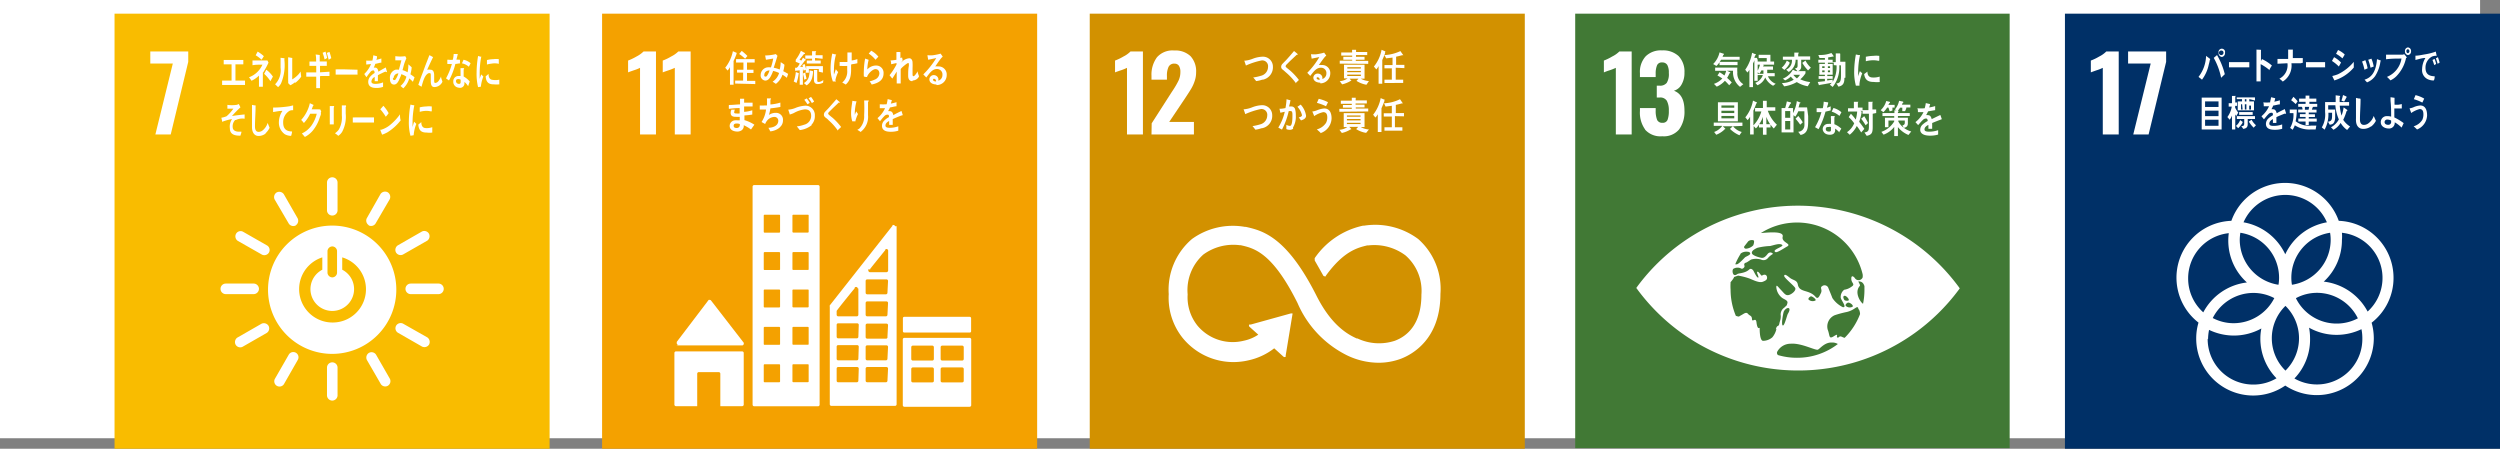 <svg xmlns="http://www.w3.org/2000/svg" width="251" height="45.05" viewBox="0 0 251 45.05"><rect x="0" y="0" width="251" height="45.05" fill="#808080" stroke="none"/><defs><style>.cls-1{fill:#fff;}.cls-2{fill:#f9bc00;}.cls-3{fill:#f4a100;}.cls-4{fill:#d29100;}.cls-5{fill:#417935;}.cls-6{fill:#003067;}</style></defs><g id="レイヤー_2" data-name="レイヤー 2"><g id="デザイン"><rect class="cls-1" width="249" height="44"/></g><g id="ポップアップ_タブ素材" data-name="ポップアップ／タブ素材"><rect class="cls-2" x="11.5" y="1.37" width="43.68" height="43.68"/><polygon class="cls-1" points="17.35 6.38 15.09 6.38 15.09 5.17 18.9 5.17 18.9 6.21 17.14 13.5 15.6 13.5 17.35 6.38"/><path class="cls-1" d="M33.36,22.65a6.44,6.44,0,1,0,6.43,6.43,6.43,6.43,0,0,0-6.43-6.43m-.48,2.54a.5.5,0,0,1,.48-.45.49.49,0,0,1,.48.45V27.4a.49.49,0,0,1-.48.45.5.5,0,0,1-.48-.45Zm.48,7.19a3.35,3.35,0,0,1-1-6.54v1.24a2.19,2.19,0,1,0,2,0V25.84a3.34,3.34,0,0,1-1,6.54"/><path class="cls-1" d="M26,29a.54.54,0,0,0-.5-.53H22.67a.53.53,0,0,0,0,1.06h2.81A.54.54,0,0,0,26,29"/><path class="cls-1" d="M44.55,29a.53.53,0,0,0-.49-.53H41.24a.53.53,0,0,0,0,1.06h2.82a.53.53,0,0,0,.49-.53"/><path class="cls-1" d="M33.36,40.22a.54.54,0,0,0,.53-.49V36.91a.53.53,0,0,0-1.06,0v2.82a.54.54,0,0,0,.53.49"/><path class="cls-1" d="M43.08,34.59a.56.56,0,0,0-.17-.71l-2.45-1.39a.53.53,0,0,0-.69.21.53.53,0,0,0,.17.7l2.44,1.4a.55.55,0,0,0,.7-.21"/><path class="cls-1" d="M27.8,38.74a.53.53,0,0,0,.7-.16l1.4-2.45a.52.52,0,0,0-.91-.52l-1.4,2.44a.53.53,0,0,0,.21.69"/><path class="cls-1" d="M38.94,38.73a.54.54,0,0,0,.21-.69l-1.4-2.44a.54.54,0,0,0-.71-.17.55.55,0,0,0-.21.7l1.41,2.44a.53.53,0,0,0,.7.16"/><path class="cls-1" d="M23.66,34.61a.53.53,0,0,0,.69.21l2.44-1.4a.54.54,0,0,0,.17-.71.55.55,0,0,0-.7-.21l-2.44,1.4a.55.55,0,0,0-.16.71"/><path class="cls-1" d="M33.36,21.64a.53.53,0,0,0,.53-.49V18.33a.53.53,0,0,0-1.06,0v2.82a.53.53,0,0,0,.53.49"/><path class="cls-1" d="M27,25.36a.53.53,0,0,0-.16-.7l-2.45-1.4a.52.52,0,0,0-.69.21.54.54,0,0,0,.17.71l2.44,1.39a.54.54,0,0,0,.69-.21"/><path class="cls-1" d="M37,22.62a.53.53,0,0,0,.7-.17L39.13,20a.55.55,0,0,0-.21-.7.56.56,0,0,0-.71.17l-1.39,2.45a.54.54,0,0,0,.21.69"/><path class="cls-1" d="M29.68,22.63a.55.55,0,0,0,.21-.7l-1.4-2.44a.56.56,0,0,0-.71-.17.55.55,0,0,0-.21.7L29,22.46a.55.55,0,0,0,.71.17"/><path class="cls-1" d="M39.76,25.35a.54.54,0,0,0,.69.21l2.45-1.4a.55.55,0,0,0,.16-.71.54.54,0,0,0-.69-.21l-2.44,1.4a.55.55,0,0,0-.17.71"/><polygon class="cls-1" points="22.3 8.53 22.3 8.09 23.25 8.09 23.25 6.46 22.46 6.46 22.46 6.02 24.43 6.02 24.43 6.46 23.64 6.46 23.64 8.09 24.6 8.09 24.6 8.53 22.3 8.53"/><path class="cls-1" d="M26.39,7.26v.45c0,.35,0,.69,0,1H26c0-.37,0-.74,0-1.12a2.66,2.66,0,0,1-.75.52A2.6,2.6,0,0,0,25,7.76a2.38,2.38,0,0,0,1.35-1.27c-.33,0-.67,0-1,.06,0-.16,0-.32,0-.48.43,0,.87,0,1.31,0l.19,0,.11.22a8.41,8.41,0,0,1-.55,1M26.26,6a3.18,3.18,0,0,0-.59-.45l.2-.37a3.68,3.68,0,0,1,.62.46c-.07.12-.15.24-.23.36m.89,2.15a3.84,3.84,0,0,0-.63-.74L26.74,7a2.9,2.9,0,0,1,.66.69Z"/><path class="cls-1" d="M28.55,6a4.73,4.73,0,0,1-.34,2.39,1.48,1.48,0,0,1-.29.36l-.3-.29a2,2,0,0,0,.55-1.66c0-.31,0-.64,0-1l.39.05a0,0,0,0,1,0,0,.07.07,0,0,1,0,.06m1.09,2.33a3.17,3.17,0,0,1-.49.32,1.58,1.58,0,0,1-.23-.22.69.69,0,0,0,0-.2V7.75c0-.65,0-1.31,0-2l.41.07s0,0,0,0a.08.08,0,0,1,0,.07c0,.18,0,.36,0,.54,0,.51,0,1,0,1.54A2.69,2.69,0,0,0,30,7.43a2.7,2.7,0,0,0,.18-.25s0,0,0,0,0,0,0,0l.06.52a2.91,2.91,0,0,1-.62.64"/><path class="cls-1" d="M32.13,7.71c0,.39,0,.76,0,1.14l-.38,0c0-.39,0-.77,0-1.15-.33,0-.66,0-1,0,0-.15,0-.29,0-.43H31l.75,0,0-.66c-.23,0-.45,0-.68,0,0-.14,0-.29,0-.43h.67c0-.24,0-.47-.05-.71l.41.05a0,0,0,0,1,0,.06.08.08,0,0,1,0,.07c0,.18,0,.35,0,.52.23,0,.47,0,.71,0,0,.15,0,.29,0,.44h-.68c0,.22,0,.43,0,.65l.95-.06v.43c-.31,0-.62,0-.92,0m.43-1.66a5.16,5.16,0,0,0-.2-.67l.29-.12c.07.21.12.43.17.64ZM33,6c-.06-.24-.12-.47-.19-.69l.27-.1a6.52,6.52,0,0,1,.18.63Z"/><path class="cls-1" d="M35.88,7.49h-.47c-.17,0-1.31,0-1.71,0,0-.16,0-.35,0-.47s0-.06,0-.06a.67.67,0,0,0,.18,0h.62L35.9,7a4.18,4.18,0,0,0,0,.5"/><path class="cls-1" d="M38.69,7.19l0,0c-.2.08-.57.26-.75.36v.6h-.32V7.73a.54.54,0,0,0-.33.46c0,.15.13.23.38.23a2.08,2.08,0,0,0,.79-.15v.45a1.83,1.83,0,0,1-.69.11c-.53,0-.8-.2-.8-.62a.82.82,0,0,1,.23-.55,1.89,1.89,0,0,1,.41-.33c0-.17-.05-.26-.13-.26a.36.36,0,0,0-.28.14l-.21.26-.2.28-.22-.32a2.81,2.81,0,0,0,.68-1l-.48.05c0-.15,0-.28,0-.4a3.57,3.57,0,0,0,.62,0,4.29,4.29,0,0,0,.09-.53l.37.1s0,0,0,0a.05.05,0,0,1,0,.06c0,.07,0,.17-.07.3a5.28,5.28,0,0,0,.51-.14l0,.42c-.15,0-.36.08-.61.12a2.05,2.05,0,0,1-.16.38.47.47,0,0,1,.15,0c.17,0,.28.13.32.41.22-.14.47-.28.74-.43l.12.43s0,.05,0,.05"/><path class="cls-1" d="M41.46,8.22a4,4,0,0,0-.37-.35,2.18,2.18,0,0,1-.6,1l-.28-.24a1.73,1.73,0,0,0,.59-.93,1.67,1.67,0,0,0-.52-.25c0,.14-.09.27-.14.4-.13.33-.3.65-.59.64s-.41-.28-.4-.62A.83.83,0,0,1,39.7,7a1.42,1.42,0,0,1,.35,0c.07-.27.18-.65.25-.94l-.61,0,0-.42h0a3.62,3.62,0,0,0,1,0,2,2,0,0,0,.11.2c-.09.24-.17.4-.24.65s-.09.37-.15.55a1.92,1.92,0,0,1,.51.22A3.67,3.67,0,0,0,41,6.46l.33.29c0,.24-.07.48-.12.71.13.09.28.19.41.3-.05.15-.11.31-.17.46m-2-.38c0,.1,0,.19.11.19A.12.12,0,0,0,39.7,8,2.1,2.1,0,0,0,40,7.37a.48.48,0,0,0-.48.47"/><path class="cls-1" d="M43.61,8.74c-.39,0-.36-.46-.36-.81V7.57c0-.1,0-.23-.11-.23l-.08,0c-.43.14-.6.89-.74,1.37L42,8.52c.12-.37.25-.73.39-1.09s.3-.82.46-1.22c.09-.22.17-.45.26-.67a2.64,2.64,0,0,1,.37.2.05.05,0,0,1,0,0,.05.05,0,0,1,0,0c-.19.38-.37.78-.55,1.17a.31.31,0,0,1-.05.1A.84.84,0,0,1,43.22,7c.28,0,.37.24.37.56V8.1c0,.1,0,.23.11.23a.47.47,0,0,0,.33-.2,1.69,1.69,0,0,0,.25-.46c0,.18.1.36.14.54a.89.89,0,0,1-.81.53"/><path class="cls-1" d="M46.13,6.36a3.12,3.12,0,0,1-.41.06,7.3,7.3,0,0,1-.64,1.66l-.3-.21a6.69,6.69,0,0,0,.59-1.45,3.53,3.53,0,0,1-.46,0V6l.16,0a1.7,1.7,0,0,0,.39,0,2.91,2.91,0,0,0,.09-.58l.41,0a4.58,4.58,0,0,1-.14.56L46.18,6c0,.13,0,.26,0,.39M47,8.65a2.54,2.54,0,0,0-.37-.43.53.53,0,0,1,0,.13.44.44,0,0,1-.53.46.9.9,0,0,1-.27-.07.59.59,0,0,1-.32-.57A.52.52,0,0,1,46,7.63l.24,0c0-.18,0-.36,0-.54a1,1,0,0,1,0-.25h.27s.1,0,.1,0,0,0,0,0a.44.44,0,0,0-.06.23c0,.2,0,.41,0,.61a2.2,2.2,0,0,1,.61.5L47,8.65M46.25,8a.47.47,0,0,0-.2-.06c-.12,0-.26,0-.27.2a.28.28,0,0,0,.27.28c.11,0,.19,0,.2-.18V8m.82-1.3a1.49,1.49,0,0,0-.69-.34L46.54,6a1.53,1.53,0,0,1,.71.35Z"/><path class="cls-1" d="M26.69,13.39a1.15,1.15,0,0,1-.73.26c-.39,0-.64-.31-.66-.84V12.6c0-.21,0-.41,0-.62,0-.48,0-1,0-1.45l.25.05a.35.35,0,0,1,.11,0s0,0,0,.06a.07.07,0,0,1,0,.06c0,.66-.06,1.32-.06,2,0,.33.11.54.37.54a.66.66,0,0,0,.35-.11,1.51,1.51,0,0,0,.55-.79l.2.49a1.87,1.87,0,0,1-.42.56"/><path class="cls-1" d="M29.43,11.07h0a.69.69,0,0,0-.37.06,1.33,1.33,0,0,0-.63,1.17c0,.77.47.89.89.9,0,.15-.05.3-.09.44h-.05a1.33,1.33,0,0,1-.58-.16A1.43,1.43,0,0,1,28,12.26a2.13,2.13,0,0,1,.36-1.13c-.31,0-.63.07-.94.12,0-.15,0-.3,0-.45a11.08,11.08,0,0,0,1.63-.13l.38-.09c0,.05,0,.43,0,.45s0,0,0,0"/><path class="cls-1" d="M32.23,11.36c0,.15-.08.31-.13.45a3.89,3.89,0,0,1-.71,1.32,2.67,2.67,0,0,1-.78.62l-.3-.35a3,3,0,0,0,.45-.27,2.69,2.69,0,0,0,.5-.51,3.47,3.47,0,0,0,.54-1.2h-.66a3.62,3.62,0,0,1-.63.93,2.61,2.61,0,0,0-.27-.31,3.74,3.74,0,0,0,.87-1.68l.36.17a.07.07,0,0,1,0,.06,0,0,0,0,1-.05.05,3.42,3.42,0,0,1-.13.34H32a.41.41,0,0,0,.15,0l.1.21-.06.19"/><path class="cls-1" d="M33.51,10.82v1.67h-.4a2.72,2.72,0,0,0,0-.28v-.56c0-.33,0-.66,0-1l.43,0s0,0,0,0a.1.1,0,0,1,0,.07m1.17,0c0,.23,0,.46,0,.68a3.26,3.26,0,0,1-.36,1.84,1.35,1.35,0,0,1-.39.4,2.1,2.1,0,0,0-.33-.26,1.61,1.61,0,0,0,.38-.36,2.43,2.43,0,0,0,.31-1.44c0-.35,0-.69,0-1l.42,0s0,0,0,.06a.08.08,0,0,1,0,.07"/><path class="cls-1" d="M37.55,12.3h-.46c-.16,0-1.28,0-1.67,0,0-.15,0-.34,0-.45s0-.06,0-.06a.67.67,0,0,0,.18,0h.78l1.17,0c0,.15,0,.34,0,.49"/><path class="cls-1" d="M38.84,13.31a2.26,2.26,0,0,1-.48.21l-.19-.5s0,0,0,0a.25.25,0,0,0,.12,0,2.56,2.56,0,0,0,.87-.47,5.53,5.53,0,0,0,1-1.07c0,.2,0,.4.07.6a5,5,0,0,1-1.44,1.27m-.06-1.63a4.84,4.84,0,0,0-.55-.75c.11-.11.21-.23.31-.35a3.78,3.78,0,0,1,.53.74,2.68,2.68,0,0,1-.29.36"/><path class="cls-1" d="M41.53,13.58l-.32.05a5.21,5.21,0,0,1-.16-1.48,10.13,10.13,0,0,1,.16-1.65l.25.06.13,0s0,0,0,.05a.05.05,0,0,1,0,0,9,9,0,0,0-.17,1.72c0,.14,0,.28,0,.42.05-.18.1-.36.16-.53l.22.22a3.68,3.68,0,0,0-.26,1.05m1.86-.18a2,2,0,0,1-.54,0c-.42,0-.81-.09-.86-.8l.3-.25c0,.41.17.59.44.6a1.63,1.63,0,0,0,.66-.09v.51m-.11-2.09a2,2,0,0,0-.68-.05,2.6,2.6,0,0,0-.47.09c0-.14,0-.31,0-.45a3,3,0,0,1,.66-.09,2,2,0,0,1,.55,0l0,.47"/><path class="cls-1" d="M48.29,8.7,48,8.75a5.57,5.57,0,0,1-.15-1.47A10.25,10.25,0,0,1,48,5.62l.24.07.13,0s0,0,0,0a.05.05,0,0,1-.05,0,8.85,8.85,0,0,0-.16,1.71V8c0-.18.1-.36.16-.53l.21.22a3.66,3.66,0,0,0-.25,1m1.84-.22a3,3,0,0,1-.52,0c-.41,0-.79-.09-.84-.8l.29-.25c0,.41.17.59.43.6A1.74,1.74,0,0,0,50.13,8v.51M50,6.39a1.83,1.83,0,0,0-.66,0,2.39,2.39,0,0,0-.45.09c0-.14,0-.31,0-.45a2.91,2.91,0,0,1,.65-.09,2,2,0,0,1,.54,0c0,.16,0,.31,0,.47"/><path class="cls-1" d="M23.61,12.05a.92.92,0,0,0-.24.79c.06.35.46.39.66.38h.21c0,.14-.07.27-.1.4h-.06c-.4,0-1-.06-1-.73a1.34,1.34,0,0,1,.22-.94,5.34,5.34,0,0,0-1,.28c0-.14-.05-.28-.08-.41a2.31,2.31,0,0,0,.53-.15,4.22,4.22,0,0,0,.68-.76l-.6,0c0-.13,0-.26,0-.38a3.46,3.46,0,0,0,.91,0,.65.65,0,0,0,.23-.09c.06.11.12.23.17.34a10,10,0,0,0-.85.87c.42-.07.85-.12,1.27-.16v.43a1.49,1.49,0,0,0-.88.13"/><rect class="cls-3" x="60.45" y="1.37" width="43.68" height="43.68"/><path class="cls-1" d="M64.26,6.81a4.23,4.23,0,0,1-.66.26c-.28.1-.47.16-.54.2V6.08a5.72,5.72,0,0,0,.85-.41,2.82,2.82,0,0,0,.7-.5h1.25V13.5h-1.6Z"/><path class="cls-1" d="M67.75,6.81a5.4,5.4,0,0,1-.66.26c-.29.1-.47.16-.55.2V6.08a4.91,4.91,0,0,0,.85-.41,2.72,2.72,0,0,0,.71-.5h1.24V13.5H67.75Z"/><path class="cls-1" d="M67.9,34.68h6.61a.16.16,0,0,0,.16-.16.14.14,0,0,0,0-.11h0l-3.29-4.25,0,0a.17.17,0,0,0-.12-.05.21.21,0,0,0-.11,0l0,0,0,0-3.2,4.21,0,.06a.12.12,0,0,0,0,.09.16.16,0,0,0,.16.16"/><path class="cls-1" d="M74.49,35.28H67.87a.16.16,0,0,0-.16.16v5.18a.16.16,0,0,0,.16.16H70V37.52a.16.16,0,0,1,.16-.16h2a.16.16,0,0,1,.16.16v3.26h2.19a.16.16,0,0,0,.16-.16V35.44a.16.16,0,0,0-.16-.16"/><path class="cls-1" d="M97.35,33.92H90.8a.16.16,0,0,0-.16.16v6.61a.16.16,0,0,0,.16.15h6.55a.16.16,0,0,0,.16-.15V34.08a.16.16,0,0,0-.16-.16m-3.59,4.32a.15.15,0,0,1-.16.15H91.65a.15.15,0,0,1-.16-.15V37.05a.16.16,0,0,1,.16-.16H93.6a.16.16,0,0,1,.16.16Zm0-2.2a.16.16,0,0,1-.16.16H91.65a.16.16,0,0,1-.16-.16V34.85a.16.16,0,0,1,.16-.15H93.6a.16.16,0,0,1,.16.15Zm3,2.2a.15.15,0,0,1-.16.15h-2a.15.15,0,0,1-.16-.15V37.05a.16.16,0,0,1,.16-.16h2a.16.16,0,0,1,.16.16Zm0-2.2a.16.16,0,0,1-.16.16h-2a.16.16,0,0,1-.16-.16V34.85a.16.16,0,0,1,.16-.15h2a.16.16,0,0,1,.16.15Z"/><path class="cls-1" d="M82.13,18.58H75.72a.16.16,0,0,0-.16.16V40.63a.16.16,0,0,0,.16.16h6.41a.16.16,0,0,0,.16-.16V18.74a.16.16,0,0,0-.16-.16M78.32,38.29a.09.09,0,0,1-.09.09H76.77a.09.09,0,0,1-.09-.09V36.66a.09.09,0,0,1,.09-.09h1.46a.09.09,0,0,1,.09.09Zm0-3.75a.08.08,0,0,1-.09.08H76.77a.08.08,0,0,1-.09-.08V32.9a.09.09,0,0,1,.09-.08h1.46a.09.09,0,0,1,.09.08Zm0-3.76a.09.09,0,0,1-.09.09H76.77a.09.09,0,0,1-.09-.09V29.15a.08.08,0,0,1,.09-.08h1.46a.08.08,0,0,1,.09.08Zm0-3.75a.08.08,0,0,1-.09.08H76.77a.08.08,0,0,1-.09-.08V25.4a.09.09,0,0,1,.09-.09h1.46a.09.09,0,0,1,.09.09Zm0-3.75a.09.09,0,0,1-.09.08H76.77a.09.09,0,0,1-.09-.08V21.64a.08.08,0,0,1,.09-.08h1.46a.08.08,0,0,1,.09.08Zm2.87,15a.08.08,0,0,1-.08.09H79.64a.09.09,0,0,1-.08-.09V36.66a.09.09,0,0,1,.08-.09h1.47a.08.08,0,0,1,.08.09Zm0-3.75a.07.07,0,0,1-.08.08H79.64a.08.08,0,0,1-.08-.08V32.9a.09.09,0,0,1,.08-.08h1.47a.08.08,0,0,1,.08.08Zm0-3.76a.08.08,0,0,1-.08.09H79.64a.09.09,0,0,1-.08-.09V29.15a.08.08,0,0,1,.08-.08h1.47a.07.07,0,0,1,.08.08Zm0-3.75a.07.07,0,0,1-.08.08H79.64a.08.08,0,0,1-.08-.08V25.4a.09.09,0,0,1,.08-.09h1.47a.08.08,0,0,1,.08.09Zm0-3.75a.08.08,0,0,1-.08.08H79.64a.09.09,0,0,1-.08-.08V21.64a.08.08,0,0,1,.08-.08h1.47a.07.07,0,0,1,.08.08Z"/><rect class="cls-1" x="90.65" y="31.81" width="6.85" height="1.58" rx="0.13"/><path class="cls-1" d="M89.87,22.71a.18.18,0,0,0-.17-.12.16.16,0,0,0-.09,0h0l0,.07-6.3,8,0,0a.21.21,0,0,0,0,.13h0v9.8a.16.16,0,0,0,.15.16h6.4a.16.16,0,0,0,.16-.16V22.78s0-.05,0-.07m-2.65,4.34,0-.06c.43-.55,1.16-1.44,1.51-1.88l0-.05A.17.17,0,0,1,89,25a.17.17,0,0,1,.17.15v2a.18.18,0,0,1-.17.18H87.35a.18.18,0,0,1-.17-.18.15.15,0,0,1,0-.11m-1,11.19a.16.16,0,0,1-.16.15H84.15a.15.15,0,0,1-.15-.15V37a.15.15,0,0,1,.15-.15h1.91a.16.16,0,0,1,.16.15Zm0-2.21a.16.16,0,0,1-.16.16H84.15A.16.16,0,0,1,84,36v-1.2a.15.15,0,0,1,.15-.15h1.91a.16.16,0,0,1,.16.15Zm0-2.21a.16.16,0,0,1-.16.16H84.15a.16.16,0,0,1-.15-.16v-1.2a.15.15,0,0,1,.15-.15h1.91a.16.16,0,0,1,.16.15Zm0-4.84v2.63a.16.16,0,0,1-.15.16H84.16a.16.16,0,0,1-.16-.16v-.33s0,0,0-.06h0s0,0,0,0v0c.25-.35,1.35-1.71,1.81-2.27l0-.06a.17.17,0,0,1,.14-.07.17.17,0,0,1,.17.15Zm2.92,9.26a.16.16,0,0,1-.16.15H87.07a.16.16,0,0,1-.16-.15V37a.16.16,0,0,1,.16-.15H89a.16.16,0,0,1,.16.15Zm0-2.21a.16.16,0,0,1-.16.16H87.07a.16.16,0,0,1-.16-.16v-1.2a.16.16,0,0,1,.16-.15H89a.16.16,0,0,1,.16.15Zm0-2.21A.16.16,0,0,1,89,34H87.07a.16.16,0,0,1-.16-.16v-1.2a.16.16,0,0,1,.16-.15H89a.16.16,0,0,1,.16.15Zm0-2.21a.16.16,0,0,1-.16.16H87.07a.16.16,0,0,1-.16-.16V30.42a.16.16,0,0,1,.16-.16H89a.16.16,0,0,1,.16.16Zm0-2.21a.16.16,0,0,1-.16.16H87.07a.16.16,0,0,1-.16-.16V28.21a.16.16,0,0,1,.16-.16H89a.16.16,0,0,1,.16.16Z"/><path class="cls-1" d="M73.94,5.43a5.93,5.93,0,0,1-.29.69V8.51h-.36V6.74a1.61,1.61,0,0,1-.24.34l-.24-.28a3.85,3.85,0,0,0,.77-1.66l.41.18s0,0,0,0,0,.06-.08.07m-.1,3V8.09h.8v-.8H74V7h.64V6.28H73.9V5.94h1.87v.34H75V7h.65v.32H75v.8h.83v.32Zm1-2.49a4,4,0,0,0-.6-.48l.26-.31a3.88,3.88,0,0,1,.31.26,3.07,3.07,0,0,1,.26.25Z"/><path class="cls-1" d="M79,7.81a4.37,4.37,0,0,0-.44-.31,1.91,1.91,0,0,1-.66.92l-.33-.22a1.54,1.54,0,0,0,.65-.87,2.51,2.51,0,0,0-.6-.21,2.87,2.87,0,0,1-.15.37c-.14.3-.31.6-.64.6a.51.51,0,0,1-.46-.56A.79.79,0,0,1,77,6.77a1.35,1.35,0,0,1,.4,0,5.28,5.28,0,0,0,.23-.89L76.9,6l-.08-.43h0a4.77,4.77,0,0,0,1.08-.14,1.29,1.29,0,0,0,.16.17l-.21.68c-.06.18-.11.35-.17.52a3.18,3.18,0,0,1,.6.18,3,3,0,0,0,.1-.74,3.19,3.19,0,0,1,.38.26,3.55,3.55,0,0,1-.12.65,4.67,4.67,0,0,1,.49.27L79,7.81m-2.27-.3c0,.1,0,.18.13.18A.16.16,0,0,0,77,7.62a1.86,1.86,0,0,0,.26-.55c-.22,0-.52.13-.52.44"/><path class="cls-1" d="M80.18,7.45a4.19,4.19,0,0,1-.21.88l-.28-.15a3.84,3.84,0,0,0,.21-.95l.31.13s0,0,0,0,0,0,0,0m2-.16V6.93h-1V7.3h-.31V7l-.23.1,0-.12h-.06V8.51h-.32V7.06l-.46.05,0-.31.16,0s0,0,.08-.07.15-.23.23-.35a3.56,3.56,0,0,0-.41-.17V6a4,4,0,0,0,.52-.9l.34.19s.07,0,.07.07-.06.06-.1.06c-.15.19-.29.38-.45.56a1.74,1.74,0,0,1,.18.11c.06-.1.12-.2.17-.3l.3.21a.06.06,0,0,1,0,.05s0,0-.08,0c-.17.22-.33.45-.51.66a2.66,2.66,0,0,0,.28,0c0-.06,0-.12-.07-.18l.25-.1c.06.17.1.35.15.52V6.64h1.68v.65ZM80.74,8c0-.21-.09-.41-.12-.62l.24-.1c0,.2.07.41.12.62Zm.89-.77a3,3,0,0,1-.1.61,1.36,1.36,0,0,1-.54.73l-.28-.23c.48-.3.56-.66.57-1.27l.34.07a0,0,0,0,1,0,0,.09.09,0,0,1,0,0m.21-1.32v.26h.57v.3H81v-.3h.53V5.89h-.68V5.57h.68V5.14l.36,0a.05.05,0,0,1,0,.1v.3h.7V5.9Zm.81,2.48a1.14,1.14,0,0,1-.54.14c-.23,0-.38-.13-.38-.42v-1l.33,0s0,0,0,0a.05.05,0,0,1,0,.05V8c0,.18,0,.23.17.23a.84.84,0,0,0,.44-.2Z"/><path class="cls-1" d="M83.94,8.18l-.32,0a3.78,3.78,0,0,1-.23-1.38,7.45,7.45,0,0,1,.17-1.42l.29.08.12,0s0,0,0,0,0,0-.05.06a5.82,5.82,0,0,0-.19,1.5,2.48,2.48,0,0,0,0,.47c.07-.18.13-.36.19-.54a3.25,3.25,0,0,0,.23.29,3.38,3.38,0,0,0-.28.83m1.58-1.57V7.1a3.07,3.07,0,0,1-.07.6,1.42,1.42,0,0,1-.47.79,3.12,3.12,0,0,0-.35-.2,1.44,1.44,0,0,0,.5-1.22c0-.15,0-.3,0-.45a5.72,5.72,0,0,1-.58,0h-.18c0-.14,0-.27,0-.4a3,3,0,0,0,.42,0,2.16,2.16,0,0,0,.36,0c0-.21,0-.41,0-.62l0-.33.3,0a.5.5,0,0,1,.13,0s0,0,0,0a.1.1,0,0,1,0,.06c0,.24,0,.49,0,.74a2.37,2.37,0,0,0,.57-.14c0,.14,0,.28,0,.42a3.78,3.78,0,0,1-.57.1"/><path class="cls-1" d="M87.71,8.44l-.2.05c0-.06-.2-.32-.2-.32l0,0A2.62,2.62,0,0,0,87.81,8a.72.72,0,0,0,.48-.61c0-.29-.16-.45-.4-.45s-.72.4-.84.79c-.11,0-.21,0-.32-.06a5.44,5.44,0,0,1,0-.57,7.11,7.11,0,0,1,.13-1.22L87.2,6s0,0,0,0,0,.05,0,.06a4,4,0,0,0-.12.91A1.18,1.18,0,0,1,88,6.58a.73.73,0,0,1,.71.78c0,.68-.5.94-1,1.08M87.9,6a3.06,3.06,0,0,0-.68-.62l.25-.29a2.43,2.43,0,0,1,.72.6L87.9,6"/><path class="cls-1" d="M91.59,8.15c-.28,0-.41-.22-.41-.54s0-.66.07-1V6.46c0-.07,0-.13-.08-.13s-.63.43-.74.61c0,.47,0,1,0,1.44l-.4,0c0-.39,0-.79,0-1.19l-.44.7c-.1-.11-.19-.23-.28-.34a6.26,6.26,0,0,0,.7-1.08V6.33l-.54.12c0-.13,0-.26-.07-.38A4.17,4.17,0,0,0,90,6c0-.26,0-.52,0-.77a2.58,2.58,0,0,1,.4,0s0,0,0,.06a.05.05,0,0,1,0,0c0,.18,0,.36,0,.54l.17-.06.06.29a1.88,1.88,0,0,0-.16.23h0a1.22,1.22,0,0,1,.82-.44c.21,0,.33.2.33.43a5.46,5.46,0,0,1,0,.57c0,.2,0,.4,0,.6h0c0,.08,0,.2.1.2s.33-.32.41-.5c0,.17.09.35.14.52a.72.72,0,0,1-.62.41"/><path class="cls-1" d="M94,8.48c-.26,0-.69-.11-.69-.52a.44.44,0,0,1,.46-.42.47.47,0,0,1,.44.35.76.76,0,0,1,0,.21.58.58,0,0,0,.41-.57.54.54,0,0,0-.56-.6c-.48,0-.76.47-1.06.85l-.3-.31A8.58,8.58,0,0,0,94,5.83L93.19,6l-.08-.45h.11a3,3,0,0,0,.42,0,5.59,5.59,0,0,0,.59-.11,1.17,1.17,0,0,0,.2-.06,3.46,3.46,0,0,1,.22.31l-.09.08a2.39,2.39,0,0,0-.21.26c-.16.21-.3.43-.45.64a1.53,1.53,0,0,1,.3,0,.81.81,0,0,1,.85.87,1,1,0,0,1-1,1m-.27-.63c-.06,0-.1,0-.1.11s.18.16.27.16,0-.27-.17-.27"/><path class="cls-1" d="M75.4,13a4.11,4.11,0,0,0-.73-.43.54.54,0,0,1-.18.49.78.78,0,0,1-.44.15c-.31,0-.8-.11-.79-.59a.57.57,0,0,1,.53-.54,1.13,1.13,0,0,1,.26,0l.22,0c0-.12,0-.24,0-.35h-.32c-.25,0-.6,0-.59-.41a.65.65,0,0,1,.08-.31l.34,0a1.11,1.11,0,0,0-.07.26c0,.12.13.12.2.12a2,2,0,0,0,.35,0c0-.18,0-.36,0-.54a7.73,7.73,0,0,0-1.08.08,2.6,2.6,0,0,1,0-.39c.37,0,.75-.05,1.12-.06,0-.11,0-.23,0-.35V9.91l.27,0,.14,0a0,0,0,0,1,0,0,.07.07,0,0,1,0,.06c0,.12,0,.23,0,.34l.85,0v.38h-.85v.54a3.31,3.31,0,0,0,.82-.16l0,.43a6.82,6.82,0,0,1-.79.09c0,.16,0,.32,0,.47a3.68,3.68,0,0,1,1,.46L75.4,13m-1.12-.54a.71.71,0,0,0-.28-.06c-.12,0-.34,0-.34.22s.2.23.32.23.3-.08.3-.31v-.08"/><path class="cls-1" d="M78.25,12.83a1.75,1.75,0,0,1-.91.36c-.07-.12-.12-.25-.2-.36.36,0,1-.15,1-.71a.38.38,0,0,0-.42-.38,1,1,0,0,0-.57.23,1.28,1.28,0,0,0-.33.48l-.36-.2A2.91,2.91,0,0,0,76.91,11h-.63l0-.41a3.71,3.71,0,0,0,.47,0H77a5.53,5.53,0,0,0,0-.71l.29,0,.12,0a0,0,0,0,1,0,.05.09.09,0,0,1-.06.07c0,.17,0,.33,0,.49a4.72,4.72,0,0,0,1-.19v.44c-.34.06-.68.11-1,.14a4.86,4.86,0,0,1-.15.66,1.2,1.2,0,0,1,.7-.21.69.69,0,0,1,.71.76.86.86,0,0,1-.3.67"/><path class="cls-1" d="M81.52,12.54a2.29,2.29,0,0,1-1.22.52L80,12.69a3.18,3.18,0,0,0,.74-.17.91.91,0,0,0,.7-.88c0-.49-.26-.66-.63-.66a2.86,2.86,0,0,0-1.11.37,2.86,2.86,0,0,1-.41.15c0-.06-.15-.48-.15-.49s0,0,0,0a2.42,2.42,0,0,0,.79-.2,3.1,3.1,0,0,1,.94-.2.94.94,0,0,1,.94,1,1.23,1.23,0,0,1-.35.93m-.39-2.07a5.15,5.15,0,0,0-.32-.45l.24-.14a2.39,2.39,0,0,1,.31.45Zm.44-.12a3.38,3.38,0,0,0-.33-.48l.25-.14a3.82,3.82,0,0,1,.31.47Z"/><path class="cls-1" d="M84.14,13.14a5.62,5.62,0,0,0-.94-1.06,1.55,1.55,0,0,0-.27-.24.66.66,0,0,1-.15-.14.27.27,0,0,1-.06-.19.43.43,0,0,1,.14-.31c.15-.16.31-.31.45-.48s.44-.49.66-.76l.27.23.1.09,0,0s-.07.06-.11,0l-.62.59-.26.26a1.36,1.36,0,0,0-.12.12.22.22,0,0,0-.08.15.15.15,0,0,0,.06.11c.13.12.27.23.41.34a6.47,6.47,0,0,1,.83.9l-.33.31"/><path class="cls-1" d="M85.9,12.18l-.33,0a2.65,2.65,0,0,1-.12-.85c0-.4.08-.81.13-1.21l.29.05a.45.45,0,0,1,.11,0,0,0,0,0,1,0,0,.07.07,0,0,1,0,.06,4.86,4.86,0,0,0-.16,1.07v.23s0,0,0,0,0,0,0,0,.1-.23.14-.35l.18.27a3.55,3.55,0,0,0-.26.71m1.27-1.93c0,.44,0,.89,0,1.33a1.88,1.88,0,0,1-.75,1.69,1.67,1.67,0,0,0-.33-.21s0,0,0,0l0,0a1.64,1.64,0,0,0,.22-.14,1.74,1.74,0,0,0,.47-1.32,14.82,14.82,0,0,0,0-1.49,2.89,2.89,0,0,1,.29,0,.9.9,0,0,1,.16,0s0,0,0,0a.12.12,0,0,1,0,.08"/><path class="cls-1" d="M90.46,11.61l0,0c-.21.08-.63.25-.83.35v.58h-.36a1,1,0,0,0,0-.18v-.21c-.25.12-.37.28-.37.45s.14.23.42.23a2.45,2.45,0,0,0,.87-.15v.44a2.45,2.45,0,0,1-.76.11c-.59,0-.88-.2-.88-.61a.72.72,0,0,1,.25-.53,1.75,1.75,0,0,1,.45-.33c0-.17,0-.25-.14-.25a.42.42,0,0,0-.31.14,3.22,3.22,0,0,0-.23.25l-.22.27-.25-.31a2.78,2.78,0,0,0,.76-1l-.53,0c0-.14,0-.27,0-.39a6.47,6.47,0,0,0,.69,0,4,4,0,0,0,.1-.52l.41.1s0,0,0,0a.07.07,0,0,1,0,.06l-.09.29a5.74,5.74,0,0,0,.57-.14l0,.41c-.16,0-.39.08-.66.12a1.86,1.86,0,0,1-.19.37.59.59,0,0,1,.17,0c.19,0,.31.13.36.4.24-.14.52-.28.82-.42l.13.42s0,0,0,0"/><rect class="cls-4" x="109.41" y="1.37" width="43.68" height="43.68"/><path class="cls-1" d="M113.15,6.81a4.39,4.39,0,0,1-.65.26c-.29.1-.47.16-.55.2V6.08a5.28,5.28,0,0,0,.85-.41,2.64,2.64,0,0,0,.7-.5h1.25V13.5h-1.6Z"/><path class="cls-1" d="M115.63,12.38l2-3.12.12-.18a8.43,8.43,0,0,0,.58-1,2,2,0,0,0,.18-.86,1.07,1.07,0,0,0-.15-.62.51.51,0,0,0-.44-.21.61.61,0,0,0-.6.33,2.06,2.06,0,0,0-.16.91V8h-1.55V7.61a2.92,2.92,0,0,1,.55-1.86,2.07,2.07,0,0,1,1.73-.68,2.21,2.21,0,0,1,1.64.57,2.23,2.23,0,0,1,.56,1.62,2.64,2.64,0,0,1-.15.89,3.7,3.7,0,0,1-.34.75c-.13.22-.33.53-.6.94l-1.61,2.4h2.48V13.5h-4.26Z"/><path class="cls-1" d="M142.39,24a7.23,7.23,0,0,0-5.45-1.34l-.11,0A7.91,7.91,0,0,0,132,25.91l0,0,0,0a.14.14,0,0,0,0,.09.29.29,0,0,0,0,.09l0,.07c.25.43.57,1,.84,1.48h0a.16.16,0,0,0,.15.1.17.17,0,0,0,.12,0l0-.05c1.79-2.48,3.2-2.82,4.15-3.05l.12,0a5.24,5.24,0,0,1,3.73,1,4.73,4.73,0,0,1,1.6,3.95c0,3-1.46,4.18-2.69,4.63a5.07,5.07,0,0,1-3.73-.24l-.08,0c-1-.45-2.59-1.4-4.06-4.34-3-5.93-5.43-6.49-7.06-6.86l-.09,0A7,7,0,0,0,119.67,24a6.69,6.69,0,0,0-2.33,5.53,6.46,6.46,0,0,0,1.36,4.35,6.57,6.57,0,0,0,6.63,2.3,6.43,6.43,0,0,0,2.6-1.21l.93.84a.17.17,0,0,0,.22,0,.13.13,0,0,0,0-.1v0l.68-4.13v0a.16.16,0,0,0,0-.11.14.14,0,0,0-.1,0h-.07l-4,1.11h-.07a.12.12,0,0,0-.08,0,.16.16,0,0,0,0,.22l0,0,.89.8a4.13,4.13,0,0,1-1.46.61,4.61,4.61,0,0,1-4.63-1.5l0,0a4.55,4.55,0,0,1-1-3.15,4.79,4.79,0,0,1,1.57-4,5.09,5.09,0,0,1,3.67-.94l.09,0c1.34.3,3.17.72,5.7,5.8a10.46,10.46,0,0,0,5,5.27,7.36,7.36,0,0,0,3.15.73,6.44,6.44,0,0,0,2.2-.39c1.2-.45,4-2,4-6.52A6.67,6.67,0,0,0,142.39,24"/><path class="cls-1" d="M126.72,8a2.61,2.61,0,0,1-.6.14c-.1-.12-.19-.25-.3-.36a5,5,0,0,0,.77-.17.92.92,0,0,0,.72-.88.58.58,0,0,0-.65-.66,7.19,7.19,0,0,0-1.57.51s-.16-.47-.16-.49,0,0,.08,0a2.78,2.78,0,0,0,.79-.2,3,3,0,0,1,1-.2,1,1,0,0,1,1,1,1.27,1.27,0,0,1-1,1.31"/><path class="cls-1" d="M130.13,8.38a6,6,0,0,0-1-1.09l-.27-.24a.73.73,0,0,1-.16-.14.31.31,0,0,1-.07-.21.44.44,0,0,1,.15-.31c.16-.17.32-.32.47-.49s.45-.51.67-.78l.28.23.1.09,0,0c0,.06-.07.06-.11.06l-.64.6-.27.27-.12.12a.25.25,0,0,0-.08.15.13.13,0,0,0,.06.12c.13.12.28.23.42.35a6.18,6.18,0,0,1,.85.92l-.33.32"/><path class="cls-1" d="M132.55,8.3c-.26,0-.69-.11-.69-.51a.43.43,0,0,1,.46-.4.46.46,0,0,1,.44.33.76.76,0,0,1,0,.21.57.57,0,0,0,.41-.56.53.53,0,0,0-.56-.57c-.48,0-.76.45-1.06.82l-.3-.31a7.61,7.61,0,0,0,1.21-1.58l-.77.16-.07-.44h.11a3,3,0,0,0,.42,0,5.59,5.59,0,0,0,.59-.11,1.52,1.52,0,0,0,.2-.06l.22.3-.09.08a2.32,2.32,0,0,0-.21.25c-.16.21-.3.42-.45.62a1.53,1.53,0,0,1,.3,0,.8.8,0,0,1,.85.84,1,1,0,0,1-1,1m-.27-.61c-.06,0-.1,0-.1.1s.18.15.27.15,0-.25-.17-.25"/><path class="cls-1" d="M137.19,8.51a2.76,2.76,0,0,1-1-.39l.2-.22h-.89l.19.21a0,0,0,0,1,0,0h-.06a2.92,2.92,0,0,1-.88.36l-.24-.32a1.6,1.6,0,0,0,.79-.28h-.36V6.5H137V7.9h-.38a2,2,0,0,0,.82.24Zm-2.68-2.12v-.3h1.25V6h-.89V5.7h.89V5.58h-1.1V5.27h1.09V5l.4,0a.05.05,0,0,1,0,0s0,0,0,.06v.16h1.12v.31h-1.13V5.7H137V6h-.88v.11h1.25v.3Zm2.12.36h-1.36v.13h1.36Zm0,.37h-1.37v.13h1.37Zm0,.37h-1.37v.14h1.37Z"/><path class="cls-1" d="M139.08,5.3c-.09.25-.19.49-.3.73V8.41h-.37V6.63a1.36,1.36,0,0,1-.23.34l-.24-.29A3.72,3.72,0,0,0,138.71,5l.42.18s0,0,0,0-.06,0-.09.06m1.09,1.56V8h.75v.33H139V8h.74V6.86H139V6.53h.81V5.78l-.64.08L139,5.53a4.24,4.24,0,0,0,1.6-.4l.29.41a.06.06,0,0,1-.06,0,.07.07,0,0,1-.05,0c-.21.06-.4.11-.61.15v.82H141v.33Z"/><path class="cls-1" d="M126.64,12.88a2.92,2.92,0,0,1-.6.14c-.09-.12-.19-.25-.29-.36a5.19,5.19,0,0,0,.76-.17.93.93,0,0,0,.72-.88.58.58,0,0,0-.65-.66,7.29,7.29,0,0,0-1.56.51c0-.05-.16-.47-.16-.49s0,0,.07,0a2.85,2.85,0,0,0,.8-.2,3,3,0,0,1,1-.21,1,1,0,0,1,1,1,1.26,1.26,0,0,1-1,1.31"/><path class="cls-1" d="M129.83,12.92a.48.48,0,0,1-.36.11.71.71,0,0,1-.32-.07c0-.14,0-.29,0-.43a.79.79,0,0,0,.36.11c.26,0,.25-.85.25-1.06s0-.43-.18-.43l-.19,0a7.49,7.49,0,0,1-.68,1.86c-.13-.06-.24-.13-.37-.2a5.17,5.17,0,0,0,.65-1.59l-.44.1s-.09-.39-.09-.4,0,0,0,0h.09a3.12,3.12,0,0,0,.51-.07,6.56,6.56,0,0,0,.11-.89l.3.09.13,0s0,0,0,0a.05.05,0,0,1-.05,0c0,.22-.08.43-.13.64l.19,0a.39.39,0,0,1,.43.32,2.12,2.12,0,0,1,.06.57,2.14,2.14,0,0,1-.28,1.22m.8-.71-.23-.31c.09,0,.33-.07.33-.22a1.88,1.88,0,0,0-.46-.84l.33-.22a2.14,2.14,0,0,1,.54,1.12c0,.3-.32.41-.51.47"/><path class="cls-1" d="M132.57,13.31l-.36-.32a1.58,1.58,0,0,0,.92-.65,1.17,1.17,0,0,0,.13-.55c0-.34-.12-.53-.41-.53a2.61,2.61,0,0,0-.91.4c0-.05-.18-.44-.18-.47s0,0,.05,0a2.19,2.19,0,0,0,.4-.11,2.45,2.45,0,0,1,.74-.19c.52,0,.74.41.74,1a1.62,1.62,0,0,1-1.12,1.48m.56-2.7a4.35,4.35,0,0,0-.91-.34l.18-.41a4,4,0,0,1,.93.34c-.06.14-.13.27-.2.41"/><path class="cls-1" d="M137.16,13.34a2.55,2.55,0,0,1-1-.38l.2-.22h-.89l.19.2a0,0,0,0,1,0,.05l-.06,0a2.6,2.6,0,0,1-.88.36l-.24-.32a1.59,1.59,0,0,0,.79-.27h-.36v-1.4H137v1.4h-.38a2,2,0,0,0,.82.24Zm-2.69-2.12v-.29h1.25v-.12h-.89v-.27h.89v-.12h-1.1v-.31h1.1v-.3l.39,0a.05.05,0,0,1,0,.05.06.06,0,0,1,0,.06v.16h1.12v.31H136.1v.12H137v.27h-.88v.12h1.25v.29Zm2.13.37h-1.37v.13h1.37Zm0,.36h-1.37v.14h1.37Zm0,.38h-1.37v.13h1.37Z"/><path class="cls-1" d="M139,10.14c-.09.24-.19.49-.3.73v2.38h-.37V11.47a1.33,1.33,0,0,1-.24.33l-.23-.28a3.82,3.82,0,0,0,.76-1.67l.43.18s0,0,0,0-.06.06-.08.07m1.08,1.56v1.12h.75v.34H139v-.34h.74V11.7h-.81v-.33h.81v-.75l-.63.08-.15-.33a4,4,0,0,0,1.6-.41l.29.42s0,0-.05,0l-.06,0q-.3.09-.6.15v.82h.82v.33Z"/><rect class="cls-5" x="158.39" y="1.4" width="43.62" height="43.62" transform="matrix(0, -1, 1, 0, 156.75, 203.38)"/><path class="cls-1" d="M162.23,6.81a5.4,5.4,0,0,1-.66.26,5,5,0,0,0-.54.2V6.08a5.24,5.24,0,0,0,.84-.41,2.72,2.72,0,0,0,.71-.5h1.24V13.5h-1.59Z"/><path class="cls-1" d="M165.17,13a2.88,2.88,0,0,1-.52-1.86v-.29h1.58v.28a2.41,2.41,0,0,0,.15.92.55.55,0,0,0,.53.28.51.51,0,0,0,.51-.29,2.49,2.49,0,0,0,.13-.92,2,2,0,0,0-.2-1,.77.77,0,0,0-.72-.33h-.29V8.6h.26a.85.85,0,0,0,.74-.28,1.67,1.67,0,0,0,.21-1,1.6,1.6,0,0,0-.15-.79.57.57,0,0,0-.53-.26.5.5,0,0,0-.5.28,2.09,2.09,0,0,0-.14.82v.37h-1.58V7.34a2.31,2.31,0,0,1,.58-1.69,2.16,2.16,0,0,1,1.64-.59,2.28,2.28,0,0,1,1.66.57,2.24,2.24,0,0,1,.59,1.66,2.29,2.29,0,0,1-.3,1.21,1.28,1.28,0,0,1-.76.61c.71.26,1.06.91,1.06,2a3,3,0,0,1-.54,1.89,2,2,0,0,1-1.69.68,2.06,2.06,0,0,1-1.72-.66"/><path class="cls-1" d="M196.63,28.77a20.07,20.07,0,0,0-32.21-.05l-.13.18c0,.05.08.11.12.18a20.08,20.08,0,0,0,32.22.05l.13-.18-.13-.18m-21.52-4c.08-.13.38-.49.41-.54a.59.59,0,0,1,.33-.13c.1,0,.24,0,.26.11a1,1,0,0,1-.09.43,1.17,1.17,0,0,1-.72.33c-.16,0-.22-.15-.19-.2m-.35.69s0,0,0,0a.89.89,0,0,1,.54-.19c.17,0,.39,0,.42.17s-.42.31-.51.39-.6.65-.81.7a.35.35,0,0,1-.18,0,6.37,6.37,0,0,1,.51-1m3.63,7.47a2,2,0,0,1-.42.87,1.45,1.45,0,0,1-.92.35c-.31,0-.35-.84-.35-1.27,0-.14-.21.29-.32-.59-.07-.56-.43.06-.45-.32s-.21-.3-.4-.53-.42,0-.69.14-.15.18-.53.06h0a6.8,6.8,0,0,1-.53-2.64,4.92,4.92,0,0,1,0-.67.16.16,0,0,1,0-.07c.36-.42.35-.52.35-.52l.4-.14a6.81,6.81,0,0,1,1.11.28c.39.15,1,.48,1.37.34s.46-.25.43-.47-.24-.33-.5-.15c-.09.07-.3-.41-.46-.39s.2.56.07.59-.41-.56-.46-.66-.25-.33-.44-.15c-.4.38-1.05.36-1.18.45-.4.3-.5-.09-.49-.33a1.09,1.09,0,0,1,.05-.17.8.8,0,0,1,.75-.08c.17.12.3,0,.37-.1s0-.18,0-.28.09-.16.18-.18.39-.24.51-.31a1.7,1.7,0,0,1,1,0,.56.56,0,0,0,.68-.14,1.89,1.89,0,0,1,.49-.41c.1,0-.24-.36-.52,0s-.43.38-.56.38-.91-.2-1-.44.25-.44.54-.57a6.43,6.43,0,0,1,1.28-.18c.41-.09.93-.3,1.2-.12s-1.11.49-.66.73c.16.09.89-.41,1.13-.54.59-.3-.56-.4-.41-1s-1.41-.43-2.19-.37a6.77,6.77,0,0,1,10.22,4.14,1.14,1.14,0,0,1,0,.31.44.44,0,0,1-.79.06c-.07-.1-.36-.37-.35.09s.45.52,0,.8a1.57,1.57,0,0,1-.71.29.91.91,0,0,0-.35.81c.05.26.67,1,.21.94a2.68,2.68,0,0,1-1.05-.92c-.14-.38-.3-.74-.4-1a.4.4,0,0,0-.64-.18c-.24.16.06.33-.11.68s-.3.67-.55.37c-.66-.75-1.62-.38-1.77-1.23-.08-.45-.48-.41-.8-.67s-.52-.4-.57-.21,1,1,1.11,1.24-.33.62-.65.7-.46-.18-.78-.51-.45-.57-.47-.31a1.48,1.48,0,0,0,.62,1.13c.27.17.58.25.49.53s0,.12-.31.43a.82.82,0,0,0-.35.82c0,.42-.08.45-.15.8s-.22.05-.35.56m7.27-2.69c.22,0,.57.3.43.42a.59.59,0,0,1-.64-.06c-.17-.13.1-.35.21-.36m-.29-.21c-.07,0-.14-.09-.19-.26s.08-.26.22-.19.32.27.32.39-.28.09-.35.06m-3,0a.62.62,0,0,1-.65-.06c-.17-.13.11-.35.21-.36s.57.3.44.42m-2.77,1.34c-.09.15-.35,1.29-.52,1.16s.07-1.32.12-1.41c.27-.49.85-.47.4.25m.92,4.41a6.68,6.68,0,0,1-1.91-.27.29.29,0,0,1-.08-.33,1.52,1.52,0,0,1,1.33-.81c1.1-.1,2.54.72,2.77.59s.69-.74,1.38-.71a1.05,1.05,0,0,1,.61.15,6.67,6.67,0,0,1-4.1,1.38m4.78-2a1.19,1.19,0,0,1-.22-.08c-.37-.19-.32.11-.5.05s.2-.49-.35-.14-.39-.05-.63-.66a1.23,1.23,0,0,1,.7-1.44,9.92,9.92,0,0,1,1.23-.33c.82-.2,1-.68,1.14-.39,0,.06,0,.11.08.16a1.19,1.19,0,0,1,.1.44,6.71,6.71,0,0,1-1.55,2.39m1.86-3.42c-.19-.05-.95-1.1-.34-1.79.1-.11-.2-.45-.12-.46.33,0,.5.18.59.48,0,.13,0,.26,0,.39a6.94,6.94,0,0,1-.14,1.38"/><path class="cls-1" d="M172.8,6l-.14.21h1.79v.33h-1.81v-.3a1.66,1.66,0,0,1-.31.38L172,6.43a2.36,2.36,0,0,0,.64-1.17l.4.13s.05,0,.05.06,0,0-.07.06a1.08,1.08,0,0,1-.08.19h1.72V6Zm1.9,2.72A1.85,1.85,0,0,1,174,7.1h-.62l.28.14s.06,0,.06.06-.06.06-.09.07a2.38,2.38,0,0,1-.23.45,5.13,5.13,0,0,1,.47.46l-.26.28a6,6,0,0,0-.43-.45,2.35,2.35,0,0,1-.82.59l-.28-.28a2.06,2.06,0,0,0,.84-.54,4.94,4.94,0,0,0-.49-.3,3.7,3.7,0,0,0,.21-.33,3.82,3.82,0,0,1,.49.33,2.07,2.07,0,0,0,.18-.47h-1.11V6.79l2.23,0a2.59,2.59,0,0,0,0,.48,1.25,1.25,0,0,0,.6,1.18Z"/><path class="cls-1" d="M176.47,6V8.11h-.33V6c0,.13-.09.25-.14.38V8.75h-.36V7a1.42,1.42,0,0,1-.2.28L175.22,7a4.13,4.13,0,0,0,.69-1.7l.39.17a.06.06,0,0,1,0,.06.05.05,0,0,1-.07,0l-.1.28.31,0s0,0,0,0a.05.05,0,0,1-.05,0m1.63,2.8a1.77,1.77,0,0,1-.79-.83,1.45,1.45,0,0,1-.78.78l-.22-.24a1.3,1.3,0,0,0,.76-.78h-.54V7.41h.6V7.07h-.21a1.23,1.23,0,0,1-.19.31l-.25-.16a2.61,2.61,0,0,0,.3-.73h-.24V6.18h.92V5.83h-.81V5.5h1.18c0,.23,0,.45,0,.68h.37v.31H177l.13.06a0,0,0,0,1,0,0s0,0-.06,0l-.06.12h1v.33h-.58c0,.11,0,.23,0,.34h.75v.32h-.68a1.4,1.4,0,0,0,.78.75Z"/><path class="cls-1" d="M179.67,6.37a2,2,0,0,1-.52.65l-.27-.22a1.75,1.75,0,0,0,.51-.71l.32.19s0,0,0,0a.06.06,0,0,1-.07,0m1.86,2.38a3,3,0,0,1-1.1-.42,3.54,3.54,0,0,1-1.27.43l-.23-.33a2.28,2.28,0,0,0,1.19-.34,2.16,2.16,0,0,1-.29-.31,2.18,2.18,0,0,1-.57.38L179,7.9a2,2,0,0,0,1-.9l.32.14s0,0,0,0,0,0,0,0l-.05,0h1v.22a2.5,2.5,0,0,1-.52.6,3,3,0,0,0,1,.28ZM180.84,6v.66a.45.45,0,0,1-.37.49l-.26-.27c.19-.06.27-.07.27-.32V6h-.2a1.39,1.39,0,0,1-.41,1,.89.89,0,0,1-.29.22L179.33,7a1.53,1.53,0,0,0,.25-.16,1,1,0,0,0,.33-.84H179V5.69h1.15V5.28l.39,0s.06,0,.06.05,0,0-.06.06v.27h1.2V6Zm-.79,1.51a1.75,1.75,0,0,0,.36.36,1.55,1.55,0,0,0,.31-.36Zm1.48-.44a3.72,3.72,0,0,1-.58-.76l.32-.23a2.39,2.39,0,0,0,.54.71Z"/><path class="cls-1" d="M185.18,7.82c0,.53-.13.78-.6.88l-.21-.33c.31,0,.44-.17.46-.55s0-.84,0-1.26h-.17A3.08,3.08,0,0,1,184,8.73l-.29-.23a1.21,1.21,0,0,0,.2-.19c-.42.09-.84.15-1.27.23,0,0,0,.06,0,.06s0,0,0,0l-.14-.37.72-.08V7.92h-.63V7.64h.63V7.5h-.56V6.42h.56V6.29h-.66V6h.66V5.82l-.54,0-.12-.3.31,0a3,3,0,0,0,1-.2,2.53,2.53,0,0,1,.25.35,0,0,0,0,1,0,0l-.06,0a4.54,4.54,0,0,1-.51.09V6H184v.24h.31c0-.29,0-.58,0-.88l.38,0s.07,0,.07.06,0,.06,0,.08c0,.23,0,.47,0,.7h.52c0,.54,0,1.07,0,1.6m-2.09-1.15h-.24v.18h.24Zm0,.42h-.24v.18h.24Zm.55-.42h-.22v.18h.22Zm0,.42h-.22v.18h.22Zm.37-.53V6.29h-.59v.13H184V7.5h-.54v.14H184v.27h-.55v.17L184,8l0,.22a3,3,0,0,0,.39-1.66Z"/><path class="cls-1" d="M174,12.68a1.7,1.7,0,0,0,.87.57l-.23.33a3,3,0,0,1-.95-.64l.28-.26h-1a2.46,2.46,0,0,1,.28.28s-.05,0-.07,0a2.43,2.43,0,0,1-.87.57l-.21-.28a1.72,1.72,0,0,0,.81-.61h-.85v-.33h2.88v.33Zm-1.52-2.41h2v1.91h-2Zm1.64.32h-1.29v.23h1.29Zm0,.53h-1.29v.23h1.29Zm0,.52h-1.29v.24h1.29Z"/><path class="cls-1" d="M178.09,12.9a2.6,2.6,0,0,1-.33-.4v.3h-.4v.73H177V12.8h-.4v-.29a1.66,1.66,0,0,1-.31.38l-.22-.23v.84h-.36V11.72a1.76,1.76,0,0,1-.25.34l-.23-.28A3.71,3.71,0,0,0,176,10.1l.4.19a0,0,0,0,1,0,.05s-.05.05-.07.05a7.72,7.72,0,0,1-.29.72v1.48a3.36,3.36,0,0,0,.8-1.4h-.63v-.35H177v-.72l.38,0a.05.05,0,0,1,0,0s0,.05,0,.06v.59h.86v.35h-.75a3.44,3.44,0,0,0,.91,1.4Zm-1.45-.43H177v-.74a3,3,0,0,1-.38.74m.72-.74v.74h.38a3.23,3.23,0,0,1-.38-.74"/><path class="cls-1" d="M181.54,11.65c0,.16,0,.32,0,.48,0,.7-.05,1.28-.76,1.42l-.24-.32a.65.65,0,0,0,.62-.6,2.17,2.17,0,0,0,0-.36,2.26,2.26,0,0,0,0-.26c0-.28,0-.56,0-.84h-.61a2.69,2.69,0,0,1-.31.55l-.17-.16v1.73h-1.2V10.85h.36c.07-.22.12-.44.17-.67l.42.11s0,0,0,.06,0,.06-.07.06c-.07.15-.15.3-.23.44h.5v.51a3.57,3.57,0,0,0,.38-1.21l.38.16a.07.07,0,0,1,0,0s0,.05-.06.05-.09.29-.15.42h.86Zm-1.8-.5h-.51v.68h.51Zm0,1h-.51V13h.51Zm1,.37a5.39,5.39,0,0,0-.47-.6l.28-.28a5.67,5.67,0,0,1,.45.64Z"/><path class="cls-1" d="M183.75,11.1l-.47.11a8,8,0,0,1-.7,1.76l-.35-.2a6.13,6.13,0,0,0,.64-1.51l-.48,0c0-.13,0-.27,0-.4h.18a3.15,3.15,0,0,0,.44,0,3.51,3.51,0,0,0,.09-.65l.45.07c0,.18-.08.35-.13.52.13,0,.25-.08.38-.12v.4m.88,2.22a2.66,2.66,0,0,0-.43-.39v.12c0,.39-.25.5-.54.5a1,1,0,0,1-.3-.05A.6.6,0,0,1,183,13a.53.53,0,0,1,.56-.56,1.23,1.23,0,0,1,.27,0c0-.18,0-.36,0-.53a.78.78,0,0,1,0-.26h.29s.11,0,.11,0v0a.46.46,0,0,0-.06.23c0,.2,0,.39,0,.59a2.27,2.27,0,0,1,.7.45c-.08.12-.15.25-.24.37m-.81-.54a.45.45,0,0,0-.23,0c-.13,0-.28,0-.28.21s.19.25.31.25.21,0,.21-.19,0-.15,0-.23m.85-1.15a2.15,2.15,0,0,0-.78-.43l.18-.37a2,2,0,0,1,.8.43Z"/><path class="cls-1" d="M186.86,13.3a4.94,4.94,0,0,0-.44-.65,2.58,2.58,0,0,1-.71.88l-.27-.26a2,2,0,0,0,.72-.89,3.26,3.26,0,0,0-.55-.62l.22-.34a4.65,4.65,0,0,1,.49.59,4.43,4.43,0,0,0,.14-.81h-.92v-.33h.59v-.65l.4,0s.05,0,.05,0,0,.05-.05.06v.52H187v.33h-.24s.15.05.15.1,0,0,0,0a4.52,4.52,0,0,1-.25,1,7.63,7.63,0,0,1,.52.71Zm.45-.72a6.37,6.37,0,0,0-.45-.66l.31-.26a5.76,5.76,0,0,1,.38.69Zm.71-1.16v1.29c0,.61-.07.81-.6.93l-.23-.34c.43-.07.45-.22.45-.69V11.42H187v-.36h.59v-.84l.4,0s.05,0,.05,0,0,.05-.05.06v.71h.38v.36Z"/><path class="cls-1" d="M191.61,13.55a2.62,2.62,0,0,1-1.06-.79v.9h-.37v-.92a2.4,2.4,0,0,1-1.07.78l-.22-.28a2.45,2.45,0,0,0,1.29-1.05V12.1h-.58v.67h-.35v-.95h.93v-.17H189v-.3h1.2v-.28l.21,0-.16-.08a2,2,0,0,0,.42-.87l.34.07s.08,0,.08.07,0,.06-.06.07l-.08.18h.85v.28h-.4c0,.12-.08.25-.13.37l-.28,0,0-.35h-.22a3.3,3.3,0,0,1-.22.3s.06,0,.06.06,0,.06-.06.07v.11h1.19v.3h-1.19v.17h1v.54c0,.33-.15.42-.4.48L191,12.6c.28-.09.24-.2.24-.5h-.65v.09a1.83,1.83,0,0,0,.54.63,2.09,2.09,0,0,0,.76.38ZM190,10.8c0,.1,0,.2,0,.3l-.28.08-.12-.38h-.13a2.12,2.12,0,0,1-.38.46l-.27-.2a2,2,0,0,0,.56-.92l.37.09s0,0,0,.06,0,.06-.07.07a1.4,1.4,0,0,1-.09.17h.63v.27Z"/><path class="cls-1" d="M194.88,12l0,0c-.23.08-.68.26-.89.35v.58h-.38a1,1,0,0,0,0-.18v-.21c-.26.12-.39.28-.39.45s.15.23.44.23a2.74,2.74,0,0,0,.93-.15v.44a2.73,2.73,0,0,1-.8.11c-.63,0-1-.2-1-.6a.71.71,0,0,1,.27-.54,2.43,2.43,0,0,1,.48-.33c0-.16-.06-.25-.15-.25a.45.45,0,0,0-.33.14,3.33,3.33,0,0,0-.25.26l-.23.26-.27-.3a2.82,2.82,0,0,0,.81-1l-.56,0c0-.14,0-.28-.06-.39a5,5,0,0,0,.74,0,3.39,3.39,0,0,0,.11-.52l.43.1s0,0,0,.05,0,0,0,0l-.09.29a4.1,4.1,0,0,0,.6-.14l0,.41-.71.12a3.56,3.56,0,0,1-.2.38.45.45,0,0,1,.18,0c.2,0,.32.13.38.4l.87-.42.15.42a0,0,0,0,1,0,0"/><path class="cls-1" d="M186.69,8.6l-.36,0a5.22,5.22,0,0,1-.17-1.48,10.15,10.15,0,0,1,.17-1.65l.28.06.14,0s0,0,0,0a.05.05,0,0,1,0,0,7.62,7.62,0,0,0-.19,1.72c0,.14,0,.28,0,.42.05-.18.11-.36.17-.53l.24.22a3.68,3.68,0,0,0-.28,1.06m2.06-.19a2.34,2.34,0,0,1-.59,0c-.47,0-.9-.09-1-.79l.33-.25c0,.4.19.58.5.59a2,2,0,0,0,.73-.09c0,.17,0,.34,0,.51m-.12-2.09a2.37,2.37,0,0,0-.75-.05,3,3,0,0,0-.52.09c0-.14,0-.31,0-.45a3.65,3.65,0,0,1,.74-.09,2.52,2.52,0,0,1,.61,0c0,.16,0,.31,0,.47"/><rect class="cls-6" x="207.32" y="1.37" width="43.68" height="43.68"/><path class="cls-1" d="M211.12,6.81a4.23,4.23,0,0,1-.66.26c-.28.1-.46.16-.54.2V6.08a5.28,5.28,0,0,0,.85-.41,2.64,2.64,0,0,0,.7-.5h1.25V13.5h-1.6Z"/><polygon class="cls-1" points="215.93 6.38 213.66 6.38 213.66 5.17 217.48 5.17 217.48 6.21 215.72 13.5 214.18 13.5 215.93 6.38"/><path class="cls-1" d="M240.31,27.88a5.72,5.72,0,0,0-5.5-5.71,5.72,5.72,0,0,0-10.78,0,5.71,5.71,0,0,0-3.3,10.22A5.56,5.56,0,0,0,220.5,34a5.72,5.72,0,0,0,5.72,5.71,5.64,5.64,0,0,0,3.22-1,5.72,5.72,0,0,0,8.89-4.75,5.76,5.76,0,0,0-.22-1.56,5.68,5.68,0,0,0,2.2-4.5M234,24.08a4.57,4.57,0,0,1-3.89,4.51,4.17,4.17,0,0,1-.06-.71,4.57,4.57,0,0,1,3.89-4.51,4.17,4.17,0,0,1,.06.71m-4.54,13.13a4.54,4.54,0,0,1,0-6.5,4.56,4.56,0,0,1,0,6.5m-4.53-13.84a4.57,4.57,0,0,1,3.89,4.51,4.17,4.17,0,0,1-.06.71,4.58,4.58,0,0,1-3.89-4.51,5.51,5.51,0,0,1,.06-.71m3.41,6.56a4.59,4.59,0,0,1-4.08,2.52,4.5,4.5,0,0,1-2.1-.52,4.58,4.58,0,0,1,4.08-2.52,4.5,4.5,0,0,1,2.1.52m2.18,0a4.47,4.47,0,0,1,2.12-.53,4.58,4.58,0,0,1,4.09,2.56,4.56,4.56,0,0,1-6.21-2m-1.08-10.39a4.55,4.55,0,0,1,4.18,2.75,5.69,5.69,0,0,0-4.18,3.21,5.72,5.72,0,0,0-4.19-3.21,4.58,4.58,0,0,1,4.19-2.75m-9.75,8.37a4.56,4.56,0,0,1,4.08-4.53,5.65,5.65,0,0,0,1.82,4.95,5.7,5.7,0,0,0-4.38,3,4.55,4.55,0,0,1-1.52-3.39m2,6.1a4.94,4.94,0,0,1,.1-.95,5.79,5.79,0,0,0,2.49.57,5.72,5.72,0,0,0,2.76-.71,5.19,5.19,0,0,0-.1,1,5.69,5.69,0,0,0,1.62,4,4.51,4.51,0,0,1-2.3.63A4.57,4.57,0,0,1,221.65,34m15.53,0a4.56,4.56,0,0,1-6.82,4A5.63,5.63,0,0,0,231.93,34a5.7,5.7,0,0,0-.1-1.1,5.63,5.63,0,0,0,2.77.72,5.76,5.76,0,0,0,2.49-.57,4.53,4.53,0,0,1,.09.91m-3.88-5.68a5.66,5.66,0,0,0,1.83-4.18,4.33,4.33,0,0,0,0-.73,4.56,4.56,0,0,1,2.58,7.91,5.72,5.72,0,0,0-4.36-3"/><path class="cls-1" d="M221.87,6a4.15,4.15,0,0,1-.11.48A3.84,3.84,0,0,1,221.08,8c-.11-.1-.24-.19-.35-.28a3.6,3.6,0,0,0,.76-2.11l.41.31s0,0,0,0,0,0,0,.06M223,7.81a6.75,6.75,0,0,0-.74-2l.33-.28a7.1,7.1,0,0,1,.78,1.92Zm.07-2.09a.38.38,0,0,1-.32-.42.33.33,0,1,1,.64,0,.38.38,0,0,1-.32.42m0-.64a.23.23,0,1,0,.17.22.2.2,0,0,0-.17-.22"/><path class="cls-1" d="M225.84,6.76h-.45c-.17,0-1.21,0-1.6,0,0-.15,0-.35,0-.46s0-.07,0-.06l.18,0c.19,0,.47,0,.68,0l1.18,0c0,.16,0,.35,0,.51"/><path class="cls-1" d="M227.87,7.05a4.76,4.76,0,0,0-.9-.61V8.17h-.42c0-.49,0-1,0-1.48s0-1.14,0-1.71L227,5a0,0,0,0,1,0,0,.08.08,0,0,1,0,.07c0,.35,0,.7,0,1.05a.69.69,0,0,0,.1-.19,4.21,4.21,0,0,1,1,.65,4.23,4.23,0,0,0-.24.4"/><path class="cls-1" d="M231,6.35h-.94a1.89,1.89,0,0,1-.87,1.84,2.37,2.37,0,0,0-.34-.29,1.51,1.51,0,0,0,.81-1.55l-1,.05c0-.16,0-.32,0-.48h1.07V5.76c0-.26,0-.52,0-.78l.42,0s.05,0,.05,0a.07.07,0,0,1,0,.06v.79l1,0c0,.16,0,.32,0,.47"/><path class="cls-1" d="M233.47,6.76H233c-.17,0-1.09,0-1.48,0,0-.15,0-.35,0-.46s0-.07,0-.06l.18,0c.18,0,.66,0,.87,0,.45,0,.38,0,.87,0,0,.16,0,.35,0,.51"/><path class="cls-1" d="M234.82,6.68a4,4,0,0,0-.69-.56l.21-.38a2.79,2.79,0,0,1,.7.54Zm-.45,1.38a4.19,4.19,0,0,1-.21-.43s0,0,0,0a3.62,3.62,0,0,0,.56-.17,4.75,4.75,0,0,0,1.6-1.25c0,.19,0,.38,0,.57a4.13,4.13,0,0,1-2,1.31m.86-2.23a3.57,3.57,0,0,0-.64-.46c.07-.12.13-.25.2-.38a2.39,2.39,0,0,1,.67.45c-.07.14-.15.26-.23.39"/><path class="cls-1" d="M237.39,7a4.32,4.32,0,0,0-.24-.82l.33-.14a4.53,4.53,0,0,1,.23.82l-.32.14M239,6.15a3.64,3.64,0,0,1-.53,1.48,1.79,1.79,0,0,1-.82.64L237.4,8c.85-.26,1.16-1,1.25-2.06l.38.14a.05.05,0,0,1,0,0,.07.07,0,0,1,0,.06M238,6.8a5,5,0,0,0-.23-.8l.32-.11a3.43,3.43,0,0,1,.23.79L238,6.8"/><path class="cls-1" d="M241.57,5.81a3.68,3.68,0,0,1-1,1.87,2.14,2.14,0,0,1-.57.39,3.85,3.85,0,0,0-.35-.35,2.38,2.38,0,0,0,1.46-1.84c-.52,0-1,0-1.55.07,0-.16,0-.31,0-.46h1.65a.25.25,0,0,0,.16-.06,3.54,3.54,0,0,1,.27.32s0,.06-.06.07m.18-.29a.35.35,0,0,1-.3-.39.34.34,0,0,1,.3-.38.35.35,0,0,1,.31.38.36.36,0,0,1-.31.39m0-.59a.18.18,0,0,0-.16.2c0,.12.07.2.16.2a.21.21,0,0,0,0-.4"/><path class="cls-1" d="M244.56,5.6h0a1.09,1.09,0,0,0-.39.08,1.25,1.25,0,0,0-.65,1.12c0,.74.48.84.92.86,0,.14,0,.28-.09.42h-.06a1.36,1.36,0,0,1-.59-.15,1,1,0,0,1-.52-1,2.26,2.26,0,0,1,.33-1.11c-.33,0-.65.12-1,.2,0-.14,0-.28,0-.43.3,0,.59-.07.88-.12a6.06,6.06,0,0,0,1.17-.29c0,.06.08.39.08.43s0,0,0,0m-.24.93c-.06-.18-.11-.35-.18-.52l.21-.11a3.33,3.33,0,0,1,.16.51Zm.34-.13a4.43,4.43,0,0,0-.18-.55l.21-.12c.06.18.12.36.17.54Z"/><path class="cls-1" d="M221.05,9.8h2V13h-2Zm1.69.38h-1.35v.56h1.35Zm0,.93h-1.35v.55h1.35Zm0,.91h-1.35v.61h1.35Z"/><path class="cls-1" d="M224.54,11.68a2,2,0,0,1-.12-.19V13h-.33V11.6a1.42,1.42,0,0,1-.23.42l-.23-.27a2.4,2.4,0,0,0,.44-1.05h-.31v-.34h.33V9.63l.33,0a.05.05,0,0,1,.05,0,.06.06,0,0,1-.05.06v.6h.18v.34h-.19v.18a2.8,2.8,0,0,0,.31.5l-.18.3m.61.72a2.36,2.36,0,0,1-.44.54l-.22-.23a1.41,1.41,0,0,0,.42-.58l.29.2a0,0,0,0,1,0,0,0,0,0,0,1-.06,0m.69-2.31v.23h.47v.9h-1.63v-.9h.43v-.23h-.53V9.78h1.83v.31Zm-.16,2c0,.17,0,.35,0,.52,0,.36-.21.43-.45.47l-.19-.28c.13,0,.29,0,.29-.24v-.47h-.74v-.29h1.82v.29Zm-.86-.7h1.36v.28h-1.36Zm.3-.78H225V11h.16Zm.43-.51h-.16v.23h.16Zm0,.51h-.16V11h.16Zm.73,2.35a3,3,0,0,1-.49-.61l.28-.19a1.87,1.87,0,0,0,.44.55ZM226,10.6h-.18V11H226Z"/><path class="cls-1" d="M229.38,11.41l0,0c-.21.08-.63.25-.83.35v.58h-.35v-.38c-.24.12-.36.28-.36.45s.14.23.41.23a2.51,2.51,0,0,0,.88-.15l0,.44a2.35,2.35,0,0,1-.75.1c-.59,0-.88-.19-.88-.6a.75.75,0,0,1,.25-.54,2.41,2.41,0,0,1,.45-.32c0-.17,0-.25-.14-.25a.42.42,0,0,0-.31.14,3.22,3.22,0,0,0-.23.25l-.22.27-.25-.31a2.78,2.78,0,0,0,.76-1l-.53,0c0-.15,0-.28-.05-.39a4.41,4.41,0,0,0,.69,0c0-.11.06-.28.1-.52l.4.1s0,0,0,0a.06.06,0,0,1,0,.06,2.27,2.27,0,0,1-.08.29,5.65,5.65,0,0,0,.56-.14l0,.41c-.17,0-.39.08-.67.12a2.5,2.5,0,0,1-.18.37.59.59,0,0,1,.17,0c.18,0,.3.13.36.4.24-.14.51-.27.81-.42l.13.42s0,.05,0,.05"/><path class="cls-1" d="M232.49,13H232a2.66,2.66,0,0,1-1.6-.42,2.35,2.35,0,0,1-.22.45l-.25-.19a2.6,2.6,0,0,0,.33-1.48h-.37V11h.71a5.74,5.74,0,0,1-.12,1.17,2.16,2.16,0,0,0,1.58.44l.5,0Zm-2-2.55a4.14,4.14,0,0,0-.46-.39l.23-.34a3.56,3.56,0,0,1,.42.45Zm1.73.28a2.33,2.33,0,0,0-.11.28h.47v.29h-.78v.17h.62v.28h-.62v.16h.8v.3h-.8v.35h-.32V12.2h-.73v-.3h.73v-.16h-.57v-.28h.57v-.17h-.74V11h.43c0-.1,0-.19-.08-.28h-.35v-.29h.74v-.21h-.65V9.9h.65V9.6l.32,0s.06,0,.06,0,0,.05,0,.06V9.9h.7v.32h-.7v.21h.79v.29Zm-.81,0a2.89,2.89,0,0,1,0,.29h.37l.06-.29Z"/><path class="cls-1" d="M235.65,13.05a2.35,2.35,0,0,1-.65-.71,1.9,1.9,0,0,1-.72.69l-.25-.25a1.94,1.94,0,0,0,.79-.79,4.36,4.36,0,0,1-.35-1.42h-.72V11h.7c0,.29,0,.58,0,.87-.06.47-.19.62-.55.65l-.17-.3c.36-.05.41-.2.41-.64v-.26h-.37a3.21,3.21,0,0,1-.38,1.7l-.28-.23a2.55,2.55,0,0,0,.33-1.54c0-.35,0-.7,0-1h1.06c0-.23,0-.46,0-.68l.39.05s.06,0,.06.05a.13.13,0,0,1-.05.09v.49h.95v.36h-.94a5.46,5.46,0,0,0,.18,1,3.74,3.74,0,0,0,.21-.83l.37.26a.08.08,0,0,1,0,.07s-.06.06-.08.06a4.94,4.94,0,0,1-.33.86,2.2,2.2,0,0,0,.69.67Zm-.09-3.23c-.07.13-.13.26-.21.38l-.27-.1a5.15,5.15,0,0,0,.16-.56l.35.15s0,0,0,.07,0,.06-.08.06"/><path class="cls-1" d="M238.05,12.69a1.3,1.3,0,0,1-.79.25c-.43,0-.7-.3-.72-.83a1.61,1.61,0,0,1,0-.22v-.61l0-1.45.28.06.11,0s.06,0,.06.06A.09.09,0,0,1,237,10c0,.65-.06,1.31-.06,2,0,.33.12.54.4.54a.76.76,0,0,0,.38-.11,1.48,1.48,0,0,0,.6-.79l.22.49a1.69,1.69,0,0,1-.46.56"/><path class="cls-1" d="M241.12,12.81a3.17,3.17,0,0,0-.69-.53.57.57,0,0,1-.64.62c-.3,0-.76-.18-.76-.63a.6.6,0,0,1,.66-.61,1.24,1.24,0,0,1,.38.05c0-.53,0-1.06-.06-1.58,0-.12,0-.25,0-.37l.4.06s0,0,0,0a.07.07,0,0,1,0,.05v.15c0,.16,0,.33,0,.49h0a3,3,0,0,0,.42,0l.31-.06v.44l-.51,0h-.24c0,.3,0,.6,0,.9a5.36,5.36,0,0,1,.94.57Zm-1.05-.71a1,1,0,0,0-.4-.1.27.27,0,0,0-.26.24c0,.23.2.29.35.29a.28.28,0,0,0,.31-.32Z"/><path class="cls-1" d="M242.67,13c-.11-.11-.22-.22-.34-.32a1.51,1.51,0,0,0,.87-.65,1.29,1.29,0,0,0,.11-.55c0-.34-.1-.53-.38-.53a2.63,2.63,0,0,0-.85.4c0-.05-.16-.44-.16-.47s0,0,0,0a1.7,1.7,0,0,0,.37-.1,2,2,0,0,1,.7-.19c.48,0,.69.4.69,1A1.59,1.59,0,0,1,242.67,13m.53-2.7a4.08,4.08,0,0,0-.85-.34l.17-.41a3.24,3.24,0,0,1,.87.35c-.06.13-.12.27-.19.4"/></g></g></svg>